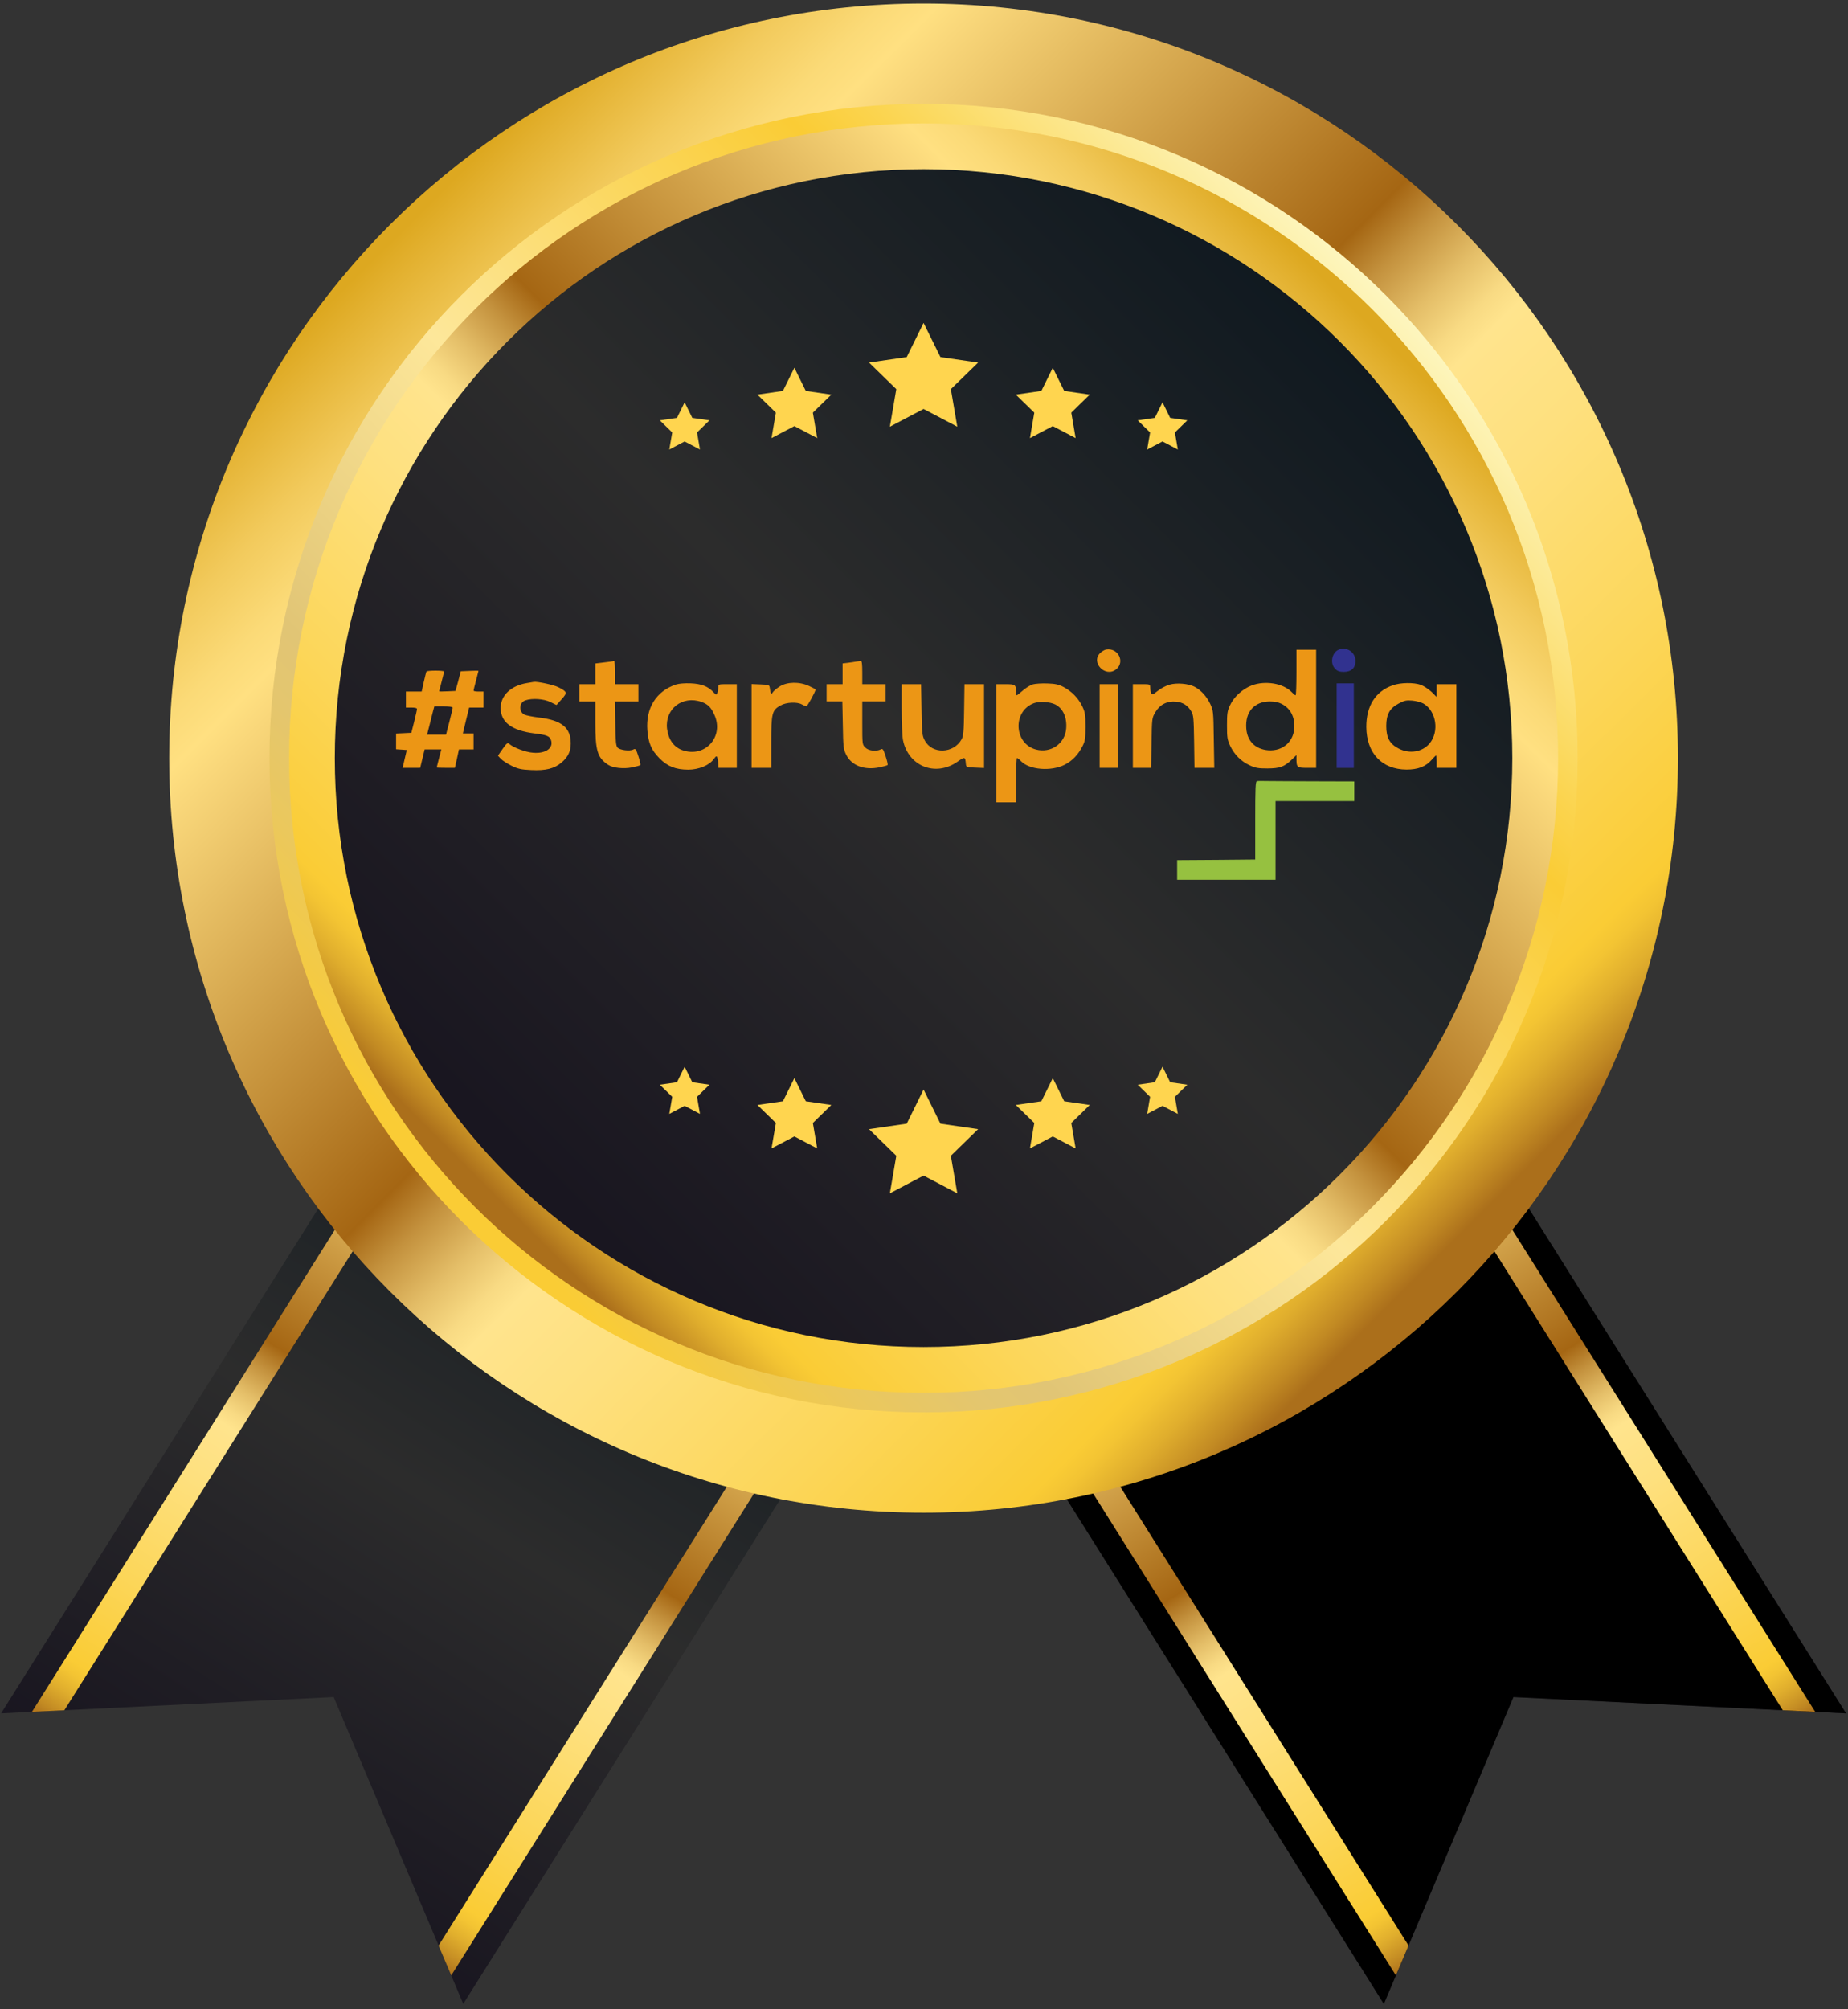 <svg width="207" height="225" viewBox="0 0 207 225" fill="none" xmlns="http://www.w3.org/2000/svg">
<rect x="0" y="0" width="207" height="225" fill="#333333" stroke="none"/>
<path d="M206.778 191.863L169.525 190.038L155.01 224.395L104.746 144.411L156.514 111.879L206.778 191.863Z" fill="url(#paint0_linear_193_2811)"/>
<path d="M206.778 191.863L169.525 190.038L155.01 224.395L104.746 144.411L156.514 111.879L206.778 191.863Z" fill="black"/>
<path d="M109.671 141.316L157.775 217.866L156.359 221.209L107.148 142.902L109.671 141.316Z" fill="url(#paint1_linear_193_2811)"/>
<path d="M154.114 113.383L203.324 191.692L199.696 191.517L151.592 114.968L154.114 113.383Z" fill="url(#paint2_linear_193_2811)"/>
<path d="M0.123 191.863L37.375 190.038L51.891 224.395L102.154 144.411L50.386 111.879L0.123 191.863Z" fill="url(#paint3_linear_193_2811)"/>
<path d="M97.23 141.316L49.125 217.866L50.543 221.209L99.753 142.902L97.23 141.316Z" fill="url(#paint4_linear_193_2811)"/>
<path d="M52.79 113.383L3.58 191.692L7.207 191.517L55.312 114.968L52.79 113.383Z" fill="url(#paint5_linear_193_2811)"/>
<path d="M103.452 169.391C150.119 169.391 187.95 131.56 187.95 84.893C187.95 38.226 150.119 0.395 103.452 0.395C56.784 0.395 18.953 38.226 18.953 84.893C18.953 131.56 56.784 169.391 103.452 169.391Z" fill="url(#paint6_linear_193_2811)"/>
<path d="M103.451 158.161C143.915 158.161 176.717 125.359 176.717 84.895C176.717 44.431 143.915 11.629 103.451 11.629C62.988 11.629 30.186 44.431 30.186 84.895C30.186 125.359 62.988 158.161 103.451 158.161Z" fill="url(#paint7_linear_193_2811)"/>
<path d="M103.454 155.97C142.707 155.97 174.528 124.149 174.528 84.895C174.528 45.642 142.707 13.82 103.454 13.82C64.2 13.82 32.379 45.642 32.379 84.895C32.379 124.149 64.2 155.97 103.454 155.97Z" fill="url(#paint8_linear_193_2811)"/>
<path d="M103.451 150.843C139.873 150.843 169.399 121.317 169.399 84.894C169.399 48.472 139.873 18.945 103.451 18.945C67.028 18.945 37.502 48.472 37.502 84.894C37.502 121.317 67.028 150.843 103.451 150.843Z" fill="url(#paint9_linear_193_2811)"/>
<path d="M103.452 36.16L105.341 39.987L109.563 40.6L106.508 43.578L107.229 47.783L103.452 45.798L99.676 47.783L100.398 43.578L97.342 40.6L101.565 39.987L103.452 36.16Z" fill="#FFD54F"/>
<path d="M88.979 41.184L90.259 43.776L93.121 44.192L91.051 46.21L91.538 49.06L88.979 47.715L86.42 49.06L86.909 46.21L84.838 44.192L87.699 43.776L88.979 41.184Z" fill="#FFD54F"/>
<path d="M76.688 45.055L77.546 46.794L79.466 47.073L78.077 48.428L78.406 50.339L76.688 49.436L74.971 50.339L75.299 48.428L73.91 47.073L75.83 46.794L76.688 45.055Z" fill="#FFD54F"/>
<path d="M117.925 41.184L116.646 43.776L113.785 44.192L115.855 46.21L115.366 49.06L117.925 47.715L120.485 49.06L119.997 46.21L122.067 44.192L119.205 43.776L117.925 41.184Z" fill="#FFD54F"/>
<path d="M130.216 45.055L129.356 46.794L127.438 47.073L128.827 48.428L128.498 50.339L130.216 49.436L131.932 50.339L131.605 48.428L132.994 47.073L131.074 46.794L130.216 45.055Z" fill="#FFD54F"/>
<path d="M103.452 122.004L105.341 125.829L109.563 126.444L106.508 129.422L107.229 133.627L103.452 131.642L99.676 133.627L100.398 129.422L97.342 126.444L101.565 125.829L103.452 122.004Z" fill="#FFD54F"/>
<path d="M88.979 120.727L90.259 123.32L93.121 123.735L91.051 125.753L91.538 128.603L88.979 127.258L86.42 128.603L86.909 125.753L84.838 123.735L87.699 123.32L88.979 120.727Z" fill="#FFD54F"/>
<path d="M76.688 119.449L77.546 121.19L79.466 121.467L78.077 122.822L78.406 124.733L76.688 123.832L74.971 124.733L75.299 122.822L73.91 121.467L75.83 121.19L76.688 119.449Z" fill="#FFD54F"/>
<path d="M117.925 120.727L116.646 123.32L113.785 123.735L115.855 125.753L115.366 128.603L117.925 127.258L120.485 128.603L119.997 125.753L122.067 123.735L119.205 123.32L117.925 120.727Z" fill="#FFD54F"/>
<path d="M130.216 119.449L129.356 121.19L127.438 121.467L128.827 122.822L128.498 124.733L130.216 123.832L131.932 124.733L131.605 122.822L132.994 121.467L131.074 121.19L130.216 119.449Z" fill="#FFD54F"/>
<path d="M123.906 72.73C123.74 72.758 123.451 72.923 123.258 73.102C122.128 74.149 123.795 75.913 125.008 74.962C126.055 74.136 125.256 72.51 123.906 72.73Z" fill="#EC9615"/>
<path d="M145.22 75.308C145.22 76.713 145.179 77.857 145.123 77.857C145.055 77.857 144.862 77.692 144.683 77.499C143.746 76.521 141.734 76.176 140.205 76.755C139.172 77.154 138.193 78.05 137.766 79.001C137.477 79.607 137.436 79.938 137.436 81.233C137.436 82.583 137.477 82.831 137.794 83.52C138.262 84.498 138.992 85.242 139.971 85.697C140.618 86 140.935 86.055 141.982 86.055C143.374 86.041 143.842 85.876 144.71 85.049L145.22 84.553V84.953C145.22 85.931 145.289 85.986 146.405 85.986H147.424V79.373V72.759H146.322H145.22V75.308ZM143.539 78.808C144.476 79.29 144.972 80.13 144.986 81.288C144.999 82.982 143.732 84.153 142.037 84.016C140.604 83.892 139.695 82.982 139.599 81.563C139.461 79.731 140.48 78.56 142.23 78.546C142.754 78.546 143.208 78.642 143.539 78.808Z" fill="#EC9615"/>
<path d="M68.272 74.098C68.052 74.126 67.597 74.181 67.28 74.222L66.688 74.291V75.462V76.619H65.792H64.897V77.584V78.548H65.792H66.688V80.932C66.688 84.087 66.922 84.858 68.12 85.644C68.658 86.002 69.856 86.126 70.807 85.933C71.262 85.837 71.689 85.726 71.73 85.671C71.772 85.63 71.675 85.189 71.51 84.693C71.234 83.853 71.193 83.797 70.931 83.935C70.545 84.142 69.471 84.004 69.181 83.728C69.002 83.536 68.947 83.095 68.919 81.028L68.878 78.548H70.187H71.51V77.584V76.619H70.201H68.892V75.31C68.892 74.594 68.851 74.015 68.796 74.015C68.727 74.029 68.506 74.07 68.272 74.098Z" fill="#EC9615"/>
<path d="M95.896 74.08C95.704 74.121 95.29 74.177 94.973 74.218L94.381 74.287V75.458V76.615H93.485H92.59V77.58V78.544H93.472H94.353L94.409 81.189C94.45 83.656 94.477 83.89 94.781 84.51C95.387 85.736 96.806 86.273 98.5 85.929C98.955 85.832 99.382 85.722 99.424 85.667C99.465 85.626 99.368 85.185 99.203 84.689C98.941 83.89 98.872 83.793 98.652 83.917C98.156 84.179 97.288 84.083 96.93 83.711C96.585 83.38 96.585 83.339 96.585 80.955V78.544H97.894H99.203V77.58V76.615H97.894H96.585V75.306C96.585 74.342 96.544 73.998 96.42 74.011C96.324 74.025 96.089 74.053 95.896 74.08Z" fill="#EC9615"/>
<path d="M47.77 75.197C47.729 75.266 47.605 75.789 47.467 76.368L47.233 77.442H46.351H45.469V78.338V79.233H46.089C46.489 79.233 46.709 79.288 46.709 79.399C46.709 79.495 46.558 80.129 46.392 80.818L46.076 82.058L45.221 82.099L44.367 82.14V83.022V83.904L44.973 83.945L45.566 83.987L45.332 84.979L45.097 85.984H46.089H47.068L47.316 84.951L47.564 83.918H48.5H49.437L49.175 84.91C49.038 85.461 48.914 85.929 48.914 85.943C48.914 85.971 49.368 85.984 49.933 85.984H50.953L51.187 84.951L51.407 83.918H52.234H53.047V83.022V82.127H52.441H51.848L52.193 80.68L52.551 79.233H53.35H54.149V78.338V77.442H53.598C53.295 77.442 53.047 77.401 53.047 77.332C53.047 77.277 53.171 76.767 53.323 76.202C53.474 75.638 53.598 75.155 53.598 75.128C53.598 75.1 53.157 75.1 52.606 75.128L51.614 75.169L51.325 76.271L51.022 77.373L50.112 77.415C49.603 77.442 49.189 77.442 49.189 77.415C49.189 77.387 49.313 76.905 49.465 76.34C49.616 75.775 49.74 75.266 49.74 75.197C49.74 75.141 49.313 75.1 48.79 75.1C48.252 75.1 47.798 75.141 47.77 75.197ZM50.705 79.247C50.705 79.33 50.539 80.046 50.333 80.832L49.961 82.264H48.9H47.839L48.115 81.19C48.252 80.611 48.445 79.895 48.514 79.605L48.652 79.096H49.672C50.333 79.096 50.705 79.151 50.705 79.247Z" fill="#EC9615"/>
<path d="M58.999 76.494C57.236 76.783 56.092 77.872 56.078 79.263C56.078 80.875 57.319 81.812 59.881 82.129C61.231 82.294 61.562 82.432 61.714 82.859C62.044 83.755 61.121 84.416 59.716 84.292C58.889 84.237 57.498 83.713 57.043 83.3C56.864 83.135 56.767 83.204 56.299 83.865L55.775 84.623L56.092 84.967C56.271 85.16 56.809 85.504 57.277 85.739C58.035 86.111 58.352 86.18 59.495 86.235C61.149 86.317 62.099 86.069 62.912 85.38C63.629 84.76 63.932 84.141 63.932 83.245C63.932 81.481 62.912 80.655 60.391 80.352C59.688 80.269 58.958 80.118 58.765 80.035C58.076 79.718 58.131 78.671 58.848 78.423C59.619 78.161 60.901 78.244 61.658 78.616L62.334 78.946L62.912 78.299C63.574 77.555 63.546 77.472 62.526 76.949C62.003 76.687 60.198 76.301 59.798 76.356C59.757 76.37 59.399 76.425 58.999 76.494Z" fill="#EC9615"/>
<path d="M75.711 76.657C73.507 77.388 72.322 79.289 72.514 81.783C72.625 83.202 72.969 84.001 73.851 84.896C74.774 85.833 75.656 86.178 77.089 86.191C78.246 86.191 79.431 85.709 79.927 85.034C80.216 84.648 80.257 84.621 80.354 84.841C80.395 84.979 80.45 85.296 80.45 85.53L80.464 85.985H81.498H82.531V81.3V76.616H81.498C80.464 76.616 80.464 76.616 80.45 76.988C80.45 77.209 80.395 77.484 80.34 77.622C80.257 77.842 80.216 77.842 79.913 77.512C79.307 76.85 78.563 76.575 77.364 76.52C76.703 76.492 76.042 76.547 75.711 76.657ZM78.577 78.6C79.293 78.862 79.624 79.179 79.996 79.992C81.167 82.472 78.976 84.91 76.427 84.001C75.463 83.656 74.871 82.802 74.719 81.603C74.457 79.385 76.455 77.842 78.577 78.6Z" fill="#EC9615"/>
<path d="M87.327 76.877C86.982 77.098 86.624 77.401 86.555 77.539C86.39 77.814 86.307 77.677 86.225 77.029C86.183 76.698 86.128 76.684 85.191 76.643L84.186 76.602V81.3V85.984H85.288H86.39V83.119C86.39 79.853 86.473 79.537 87.423 78.999C88.071 78.627 89.297 78.572 89.834 78.889C90.027 78.999 90.248 79.082 90.317 79.096C90.441 79.096 91.35 77.442 91.35 77.222C91.35 77.18 91.019 77.001 90.633 76.822C89.531 76.313 88.181 76.34 87.327 76.877Z" fill="#EC9615"/>
<path d="M115.707 76.631C115.418 76.714 114.922 77.017 114.578 77.32C114.247 77.609 113.93 77.857 113.889 77.857C113.847 77.857 113.806 77.678 113.806 77.458C113.806 76.672 113.723 76.617 112.621 76.617H111.602V83.231V89.844H112.704H113.806V87.364C113.806 86 113.861 84.884 113.916 84.884C113.985 84.884 114.178 85.035 114.357 85.228C115.28 86.207 117.705 86.413 119.248 85.642C120.116 85.201 120.791 84.498 121.273 83.52C121.549 82.969 121.59 82.679 121.59 81.371C121.59 80.02 121.549 79.772 121.232 79.097C120.791 78.174 120.033 77.403 119.11 76.92C118.573 76.645 118.187 76.562 117.319 76.535C116.713 76.507 115.983 76.562 115.707 76.631ZM118.215 78.891C119.069 79.332 119.524 80.323 119.427 81.577C119.303 83.272 117.705 84.374 116.038 83.933C113.558 83.258 113.406 79.635 115.817 78.739C116.437 78.505 117.622 78.588 118.215 78.891Z" fill="#EC9615"/>
<path d="M131 76.671C130.642 76.767 130.05 77.07 129.691 77.36C129.113 77.814 129.03 77.842 128.934 77.621C128.892 77.484 128.837 77.208 128.837 76.988C128.823 76.616 128.823 76.616 127.859 76.616H126.895V81.3V85.984H127.914H128.934L128.989 83.188C129.03 80.418 129.03 80.404 129.43 79.729C129.926 78.889 130.738 78.476 131.744 78.572C132.516 78.655 133.039 78.985 133.439 79.66C133.687 80.088 133.714 80.418 133.756 83.05L133.797 85.984H134.913H136.015L135.96 82.774C135.919 79.66 135.905 79.564 135.561 78.82C135.147 77.952 134.5 77.263 133.783 76.891C133.094 76.547 131.799 76.437 131 76.671Z" fill="#EC9615"/>
<path d="M156.007 76.742C154.078 77.403 153.031 79.057 153.045 81.426C153.073 84.347 154.795 86.166 157.55 86.18C158.832 86.18 159.7 85.849 160.375 85.078C160.595 84.816 160.816 84.609 160.857 84.609C160.898 84.609 160.926 84.912 160.926 85.298V85.987H162.028H163.13V81.302V76.618H162.028H160.926V77.335V78.051L160.347 77.472C160.016 77.169 159.479 76.811 159.148 76.687C158.349 76.411 156.889 76.425 156.007 76.742ZM159.438 78.781C160.884 79.622 161.243 81.922 160.127 83.259C159.3 84.223 157.881 84.457 156.641 83.81C155.663 83.3 155.277 82.584 155.277 81.302C155.277 80.007 155.663 79.305 156.669 78.781C157.316 78.437 157.523 78.395 158.198 78.451C158.639 78.492 159.19 78.643 159.438 78.781Z" fill="#EC9615"/>
<path d="M100.994 79.346C100.994 80.862 101.063 82.432 101.146 82.873C101.738 85.808 104.783 87.02 107.249 85.298C108.062 84.719 108.117 84.733 108.186 85.505C108.227 85.918 108.227 85.918 109.233 85.959L110.225 86.001V81.302V76.618H109.137H108.034L107.993 79.47C107.966 81.881 107.91 82.405 107.718 82.777C106.822 84.403 104.411 84.485 103.584 82.915C103.295 82.377 103.267 82.129 103.226 79.47L103.171 76.618H102.083H100.994V79.346Z" fill="#EC9615"/>
<path d="M123.174 81.3V85.984H124.207H125.24V81.3V76.616H124.207H123.174V81.3Z" fill="#EC9615"/>
<path d="M149.958 72.745C149.173 73.075 148.952 74.301 149.559 74.894C149.807 75.156 150.041 75.238 150.523 75.238C151.363 75.238 151.832 74.797 151.832 74.012C151.832 73.034 150.84 72.373 149.958 72.745Z" fill="#31328F"/>
<path d="M140.795 87.474C140.63 87.501 140.602 88.204 140.602 91.883V96.25L136.235 96.291L131.854 96.319V97.421V98.523H137.365H142.876V94.115V89.706H147.284H151.693V88.604V87.501L147.257 87.488C144.804 87.488 142.393 87.46 141.897 87.46C141.401 87.446 140.905 87.446 140.795 87.474Z" fill="#96C140"/>
<rect width="1.922" height="9.468" transform="matrix(-1 0 0 1 151.646 76.523)" fill="#31328F"/>
<defs>
<linearGradient id="paint0_linear_193_2811" x1="130.398" y1="127.777" x2="180.974" y2="208.256" gradientUnits="userSpaceOnUse">
<stop stop-color="#101920"/>
<stop offset="0.512" stop-color="#2C2C2C"/>
<stop offset="1" stop-color="#191620"/>
</linearGradient>
<linearGradient id="paint1_linear_193_2811" x1="108.182" y1="141.748" x2="157.698" y2="220.54" gradientUnits="userSpaceOnUse">
<stop offset="0.015" stop-color="#DDA820"/>
<stop offset="0.035" stop-color="#E3B130"/>
<stop offset="0.092" stop-color="#F2CA5C"/>
<stop offset="0.137" stop-color="#FBDA77"/>
<stop offset="0.163" stop-color="#FFE081"/>
<stop offset="0.184" stop-color="#F9D77A"/>
<stop offset="0.47" stop-color="#A56613"/>
<stop offset="0.501" stop-color="#C4923E"/>
<stop offset="0.537" stop-color="#E4BE68"/>
<stop offset="0.565" stop-color="#F8DA83"/>
<stop offset="0.582" stop-color="#FFE48D"/>
<stop offset="0.657" stop-color="#FEE07E"/>
<stop offset="0.8" stop-color="#FCD659"/>
<stop offset="0.92" stop-color="#FACC35"/>
<stop offset="0.934" stop-color="#F3C433"/>
<stop offset="0.956" stop-color="#E0AE2D"/>
<stop offset="0.983" stop-color="#C28A23"/>
<stop offset="1" stop-color="#AB6F1B"/>
</linearGradient>
<linearGradient id="paint2_linear_193_2811" x1="152.625" y1="113.816" x2="202.141" y2="192.607" gradientUnits="userSpaceOnUse">
<stop offset="0.015" stop-color="#DDA820"/>
<stop offset="0.035" stop-color="#E3B130"/>
<stop offset="0.092" stop-color="#F2CA5C"/>
<stop offset="0.137" stop-color="#FBDA77"/>
<stop offset="0.163" stop-color="#FFE081"/>
<stop offset="0.184" stop-color="#F9D77A"/>
<stop offset="0.47" stop-color="#A56613"/>
<stop offset="0.501" stop-color="#C4923E"/>
<stop offset="0.537" stop-color="#E4BE68"/>
<stop offset="0.565" stop-color="#F8DA83"/>
<stop offset="0.582" stop-color="#FFE48D"/>
<stop offset="0.657" stop-color="#FEE07E"/>
<stop offset="0.8" stop-color="#FCD659"/>
<stop offset="0.92" stop-color="#FACC35"/>
<stop offset="0.934" stop-color="#F3C433"/>
<stop offset="0.956" stop-color="#E0AE2D"/>
<stop offset="0.983" stop-color="#C28A23"/>
<stop offset="1" stop-color="#AB6F1B"/>
</linearGradient>
<linearGradient id="paint3_linear_193_2811" x1="76.502" y1="127.777" x2="25.926" y2="208.256" gradientUnits="userSpaceOnUse">
<stop stop-color="#101920"/>
<stop offset="0.512" stop-color="#2C2C2C"/>
<stop offset="1" stop-color="#191620"/>
</linearGradient>
<linearGradient id="paint4_linear_193_2811" x1="98.718" y1="141.748" x2="49.203" y2="220.54" gradientUnits="userSpaceOnUse">
<stop offset="0.015" stop-color="#DDA820"/>
<stop offset="0.035" stop-color="#E3B130"/>
<stop offset="0.092" stop-color="#F2CA5C"/>
<stop offset="0.137" stop-color="#FBDA77"/>
<stop offset="0.163" stop-color="#FFE081"/>
<stop offset="0.184" stop-color="#F9D77A"/>
<stop offset="0.47" stop-color="#A56613"/>
<stop offset="0.501" stop-color="#C4923E"/>
<stop offset="0.537" stop-color="#E4BE68"/>
<stop offset="0.565" stop-color="#F8DA83"/>
<stop offset="0.582" stop-color="#FFE48D"/>
<stop offset="0.657" stop-color="#FEE07E"/>
<stop offset="0.8" stop-color="#FCD659"/>
<stop offset="0.92" stop-color="#FACC35"/>
<stop offset="0.934" stop-color="#F3C433"/>
<stop offset="0.956" stop-color="#E0AE2D"/>
<stop offset="0.983" stop-color="#C28A23"/>
<stop offset="1" stop-color="#AB6F1B"/>
</linearGradient>
<linearGradient id="paint5_linear_193_2811" x1="54.278" y1="113.816" x2="4.762" y2="192.607" gradientUnits="userSpaceOnUse">
<stop offset="0.015" stop-color="#DDA820"/>
<stop offset="0.035" stop-color="#E3B130"/>
<stop offset="0.092" stop-color="#F2CA5C"/>
<stop offset="0.137" stop-color="#FBDA77"/>
<stop offset="0.163" stop-color="#FFE081"/>
<stop offset="0.184" stop-color="#F9D77A"/>
<stop offset="0.47" stop-color="#A56613"/>
<stop offset="0.501" stop-color="#C4923E"/>
<stop offset="0.537" stop-color="#E4BE68"/>
<stop offset="0.565" stop-color="#F8DA83"/>
<stop offset="0.582" stop-color="#FFE48D"/>
<stop offset="0.657" stop-color="#FEE07E"/>
<stop offset="0.8" stop-color="#FCD659"/>
<stop offset="0.92" stop-color="#FACC35"/>
<stop offset="0.934" stop-color="#F3C433"/>
<stop offset="0.956" stop-color="#E0AE2D"/>
<stop offset="0.983" stop-color="#C28A23"/>
<stop offset="1" stop-color="#AB6F1B"/>
</linearGradient>
<linearGradient id="paint6_linear_193_2811" x1="43.028" y1="24.249" x2="160.062" y2="141.709" gradientUnits="userSpaceOnUse">
<stop offset="0.015" stop-color="#DDA820"/>
<stop offset="0.035" stop-color="#E3B130"/>
<stop offset="0.092" stop-color="#F2CA5C"/>
<stop offset="0.137" stop-color="#FBDA77"/>
<stop offset="0.163" stop-color="#FFE081"/>
<stop offset="0.184" stop-color="#F9D77A"/>
<stop offset="0.47" stop-color="#A56613"/>
<stop offset="0.501" stop-color="#C4923E"/>
<stop offset="0.537" stop-color="#E4BE68"/>
<stop offset="0.565" stop-color="#F8DA83"/>
<stop offset="0.582" stop-color="#FFE48D"/>
<stop offset="0.657" stop-color="#FEE07E"/>
<stop offset="0.8" stop-color="#FCD659"/>
<stop offset="0.92" stop-color="#FACC35"/>
<stop offset="0.934" stop-color="#F3C433"/>
<stop offset="0.956" stop-color="#E0AE2D"/>
<stop offset="0.983" stop-color="#C28A23"/>
<stop offset="1" stop-color="#AB6F1B"/>
</linearGradient>
<linearGradient id="paint7_linear_193_2811" x1="155.776" y1="32.57" x2="53.451" y2="134.895" gradientUnits="userSpaceOnUse">
<stop stop-color="#FDF7C2"/>
<stop offset="0.08" stop-color="#FCE78E"/>
<stop offset="0.185" stop-color="#FBD44E"/>
<stop offset="0.235" stop-color="#FACC35"/>
<stop offset="0.549" stop-color="#FDE79A"/>
<stop offset="0.787" stop-color="#E1C575"/>
<stop offset="0.834" stop-color="#E4C66E"/>
<stop offset="0.901" stop-color="#EBC85C"/>
<stop offset="0.98" stop-color="#F6CB3E"/>
<stop offset="1" stop-color="#FACC35"/>
</linearGradient>
<linearGradient id="paint8_linear_193_2811" x1="154.213" y1="34.135" x2="54.949" y2="133.4" gradientUnits="userSpaceOnUse">
<stop offset="0.015" stop-color="#DDA820"/>
<stop offset="0.035" stop-color="#E3B130"/>
<stop offset="0.092" stop-color="#F2CA5C"/>
<stop offset="0.137" stop-color="#FBDA77"/>
<stop offset="0.163" stop-color="#FFE081"/>
<stop offset="0.184" stop-color="#F9D77A"/>
<stop offset="0.47" stop-color="#A56613"/>
<stop offset="0.501" stop-color="#C4923E"/>
<stop offset="0.537" stop-color="#E4BE68"/>
<stop offset="0.565" stop-color="#F8DA83"/>
<stop offset="0.582" stop-color="#FFE48D"/>
<stop offset="0.657" stop-color="#FEE07E"/>
<stop offset="0.8" stop-color="#FCD659"/>
<stop offset="0.92" stop-color="#FACC35"/>
<stop offset="0.934" stop-color="#F3C433"/>
<stop offset="0.956" stop-color="#E0AE2D"/>
<stop offset="0.983" stop-color="#C28A23"/>
<stop offset="1" stop-color="#AB6F1B"/>
</linearGradient>
<linearGradient id="paint9_linear_193_2811" x1="150.549" y1="37.796" x2="58.444" y2="129.9" gradientUnits="userSpaceOnUse">
<stop stop-color="#101920"/>
<stop offset="0.512" stop-color="#2C2C2C"/>
<stop offset="1" stop-color="#191620"/>
</linearGradient>
</defs>
</svg>
